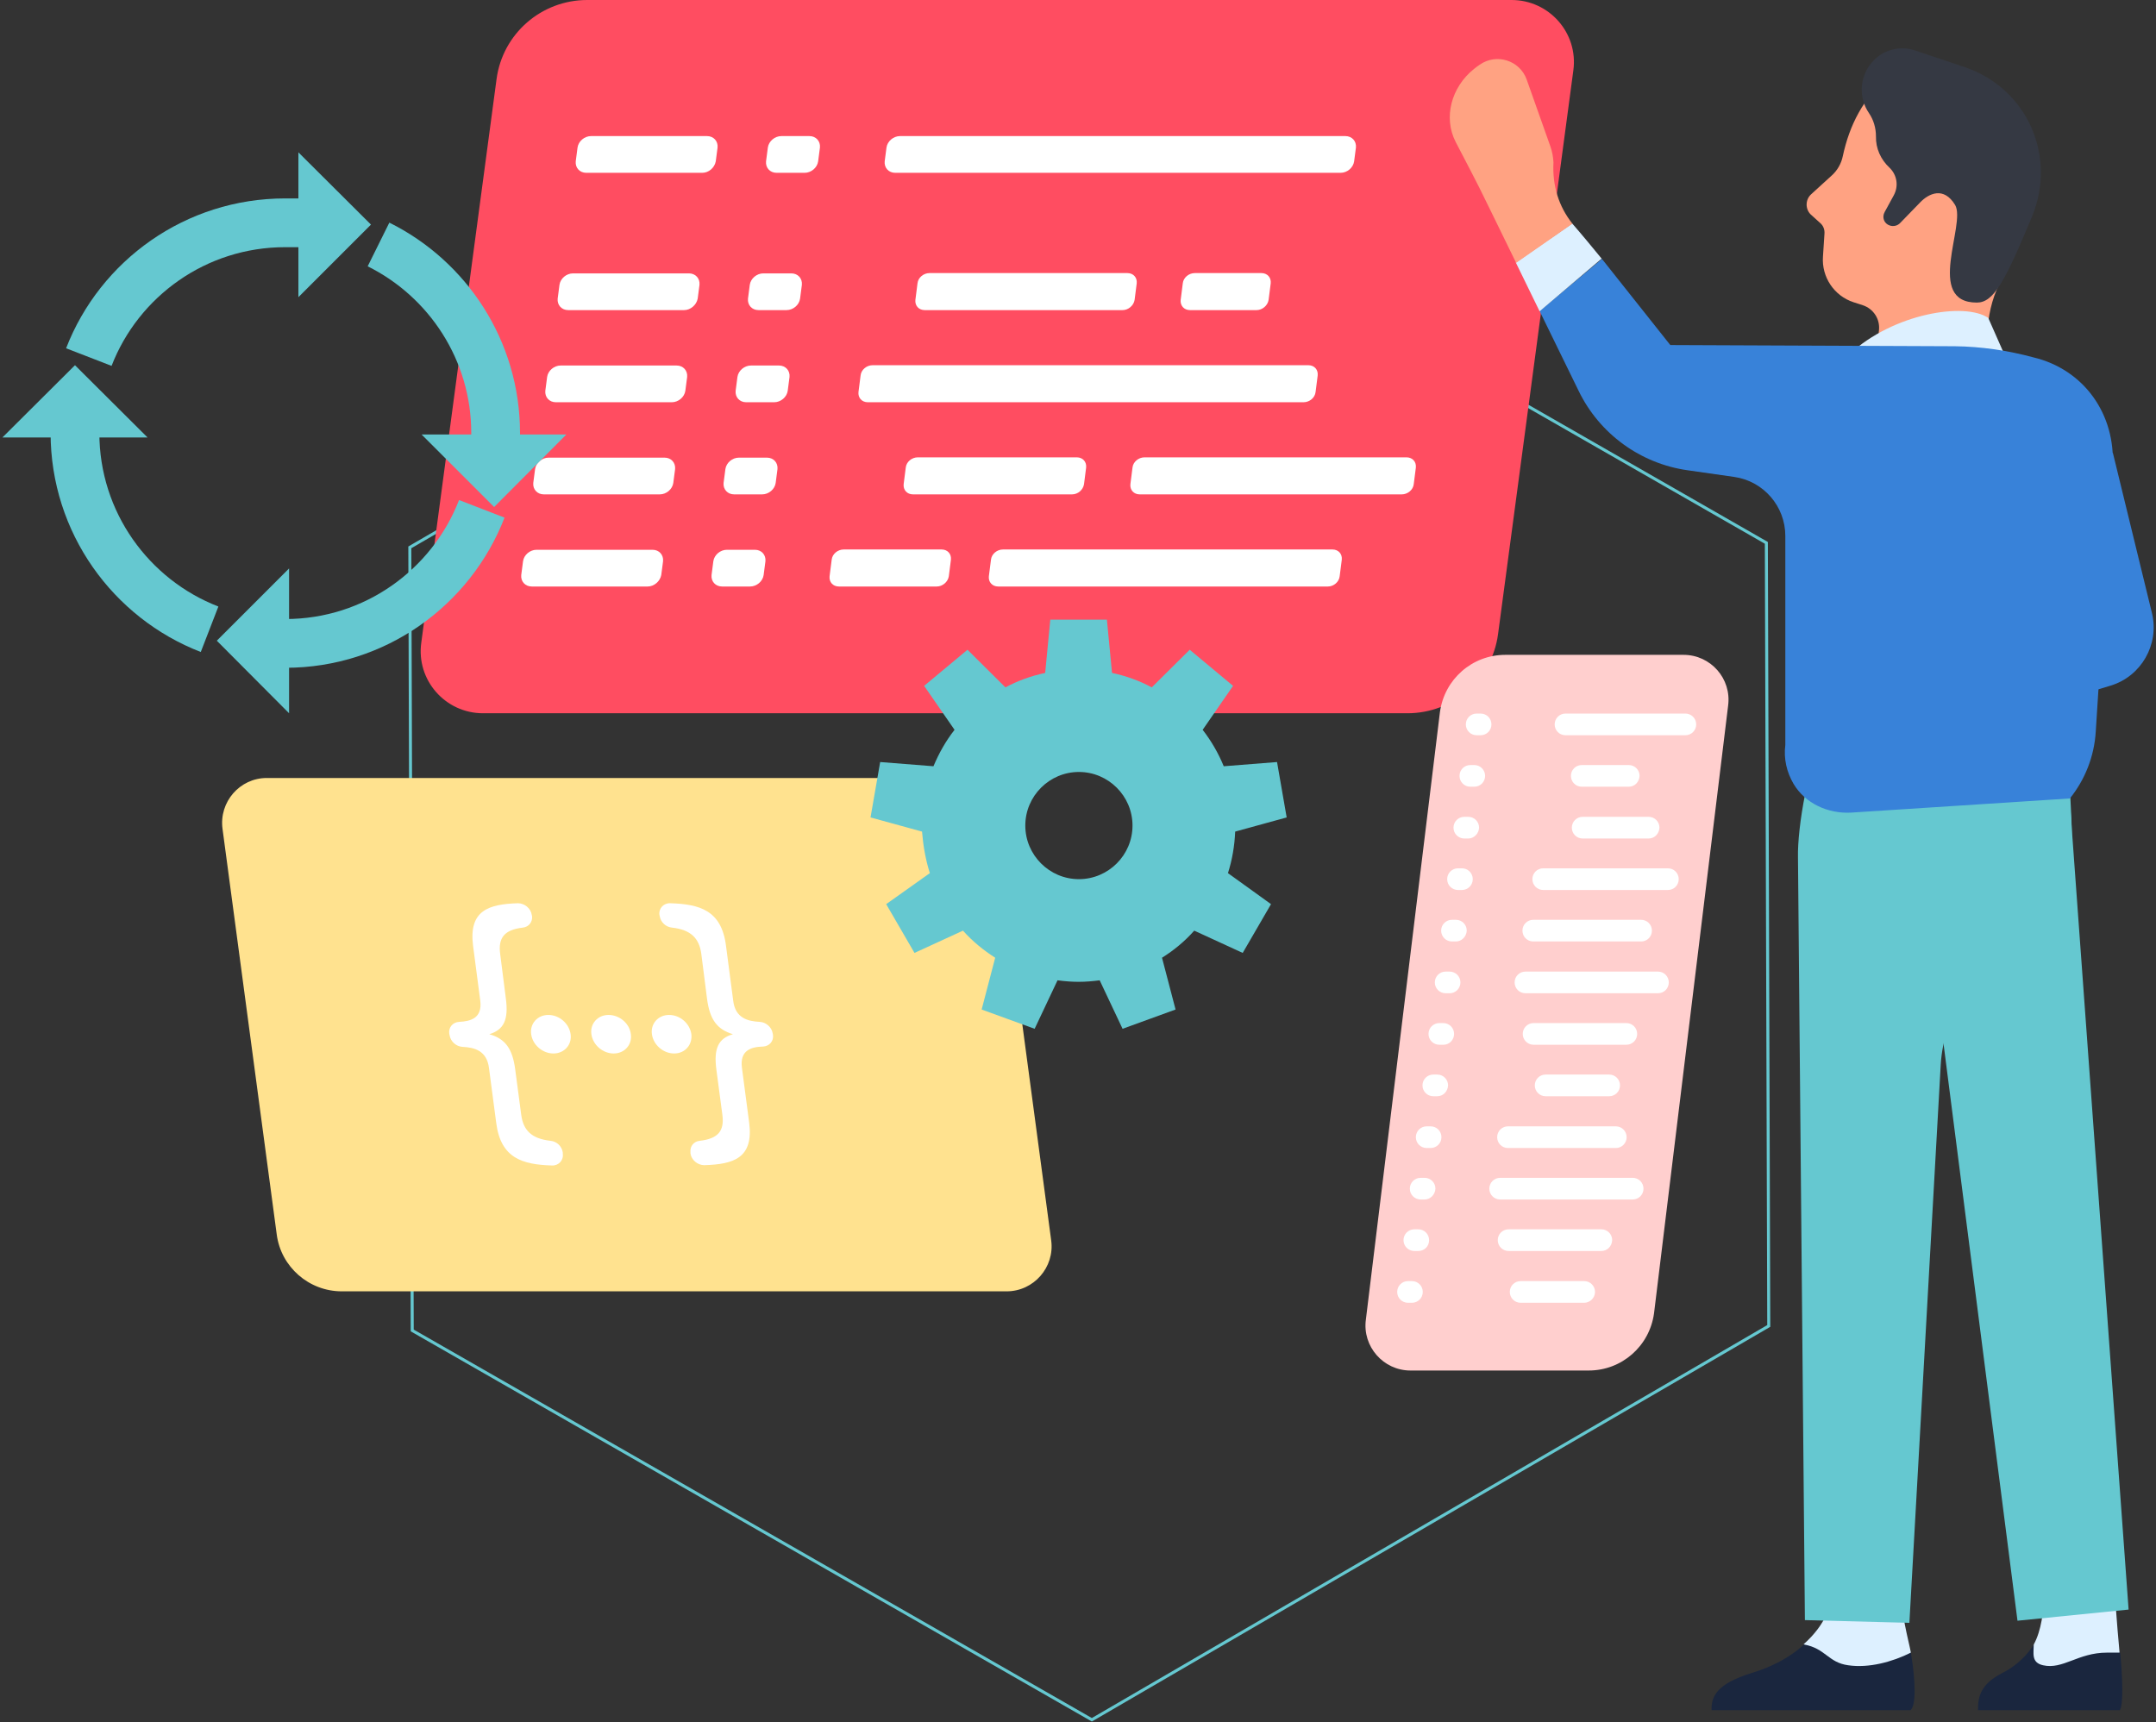 <svg xmlns="http://www.w3.org/2000/svg" fill="none" viewBox="0 0 716 572" height="572" width="716">
<rect x="0" y="0" width="716" height="572" fill="#333333" stroke="none"/>
<g clip-path="url(#clip0_3_2)">
<path stroke-miterlimit="10" stroke="#65C8D0" d="M136.9 441.9L136.1 181.8L361 51L586.6 180.3L587.4 440.4L362.6 571.2L136.9 441.9Z"></path>
<path fill="#FF4D61" d="M502 0H195C179.8 0 166.9 11.2 164.9 26.3L139.9 213.5C138.2 225.9 147.9 236.9 160.4 236.9H467.4C482.6 236.9 495.5 225.7 497.5 210.6L522.5 23.4C524.2 11 514.5 0 502 0Z"></path>
<path fill="white" d="M417.3 103H395.2C393.2 103 391.9 101.5 392.1 99.6L392.8 94.1C393 92.2 394.8 90.7 396.8 90.7H418.9C420.9 90.7 422.2 92.2 422 94.1L421.3 99.6C421 101.5 419.2 103 417.3 103Z"></path>
<path fill="white" d="M372.8 103H307.1C305.1 103 303.8 101.5 304 99.6L304.7 94.1C304.9 92.2 306.7 90.7 308.7 90.7H374.4C376.4 90.7 377.7 92.2 377.5 94.1L376.8 99.6C376.5 101.5 374.7 103 372.8 103Z"></path>
<path fill="white" d="M432.9 133.6H288.2C286.2 133.6 284.9 132.1 285.1 130.2L285.8 124.7C286 122.8 287.8 121.3 289.8 121.3H434.5C436.5 121.3 437.8 122.8 437.6 124.7L436.9 130.2C436.7 132.1 434.9 133.6 432.9 133.6Z"></path>
<path fill="white" d="M465.5 164.2H378.5C376.5 164.2 375.2 162.7 375.4 160.8L376.1 155.3C376.3 153.4 378.1 151.9 380.1 151.9H467.1C469.1 151.9 470.4 153.4 470.2 155.3L469.5 160.8C469.3 162.7 467.5 164.2 465.5 164.2Z"></path>
<path fill="white" d="M356 164.2H303.2C301.2 164.2 299.9 162.7 300.1 160.8L300.8 155.3C301 153.4 302.8 151.9 304.8 151.9H357.6C359.6 151.9 360.9 153.4 360.7 155.3L360 160.8C359.7 162.7 358 164.2 356 164.2Z"></path>
<path fill="white" d="M441 194.8H331.5C329.5 194.8 328.2 193.3 328.4 191.4L329.1 185.9C329.3 184 331.1 182.5 333.1 182.5H442.5C444.5 182.5 445.8 184 445.6 185.9L444.9 191.4C444.7 193.3 442.9 194.8 441 194.8Z"></path>
<path fill="white" d="M311.1 194.8H278.6C276.6 194.8 275.3 193.3 275.5 191.4L276.2 185.9C276.4 184 278.2 182.5 280.2 182.5H312.7C314.7 182.5 316 184 315.8 185.9L315.1 191.4C314.8 193.3 313 194.8 311.1 194.8Z"></path>
<path fill="white" d="M261.2 103H251.9C249.7 103 248.2 101.3 248.4 99.2L249 94.6C249.3 92.5 251.3 90.8 253.5 90.8H262.8C265 90.8 266.5 92.5 266.3 94.6L265.7 99.2C265.4 101.3 263.4 103 261.2 103Z"></path>
<path fill="white" d="M257.1 133.6H247.8C245.6 133.6 244.1 131.9 244.3 129.8L244.9 125.2C245.2 123.1 247.2 121.4 249.4 121.4H258.7C260.9 121.4 262.4 123.1 262.2 125.2L261.6 129.8C261.3 131.9 259.3 133.6 257.1 133.6Z"></path>
<path fill="white" d="M253.1 164.2H243.8C241.6 164.2 240.1 162.5 240.3 160.4L240.9 155.8C241.2 153.7 243.2 152 245.4 152H254.7C256.9 152 258.4 153.7 258.2 155.8L257.6 160.4C257.3 162.5 255.3 164.2 253.1 164.2Z"></path>
<path fill="white" d="M249.1 194.8H239.8C237.6 194.8 236.1 193.1 236.3 191L236.9 186.4C237.2 184.3 239.2 182.6 241.4 182.6H250.7C252.9 182.6 254.4 184.3 254.2 186.4L253.6 191C253.3 193.1 251.3 194.8 249.1 194.8Z"></path>
<path fill="white" d="M227.2 103H188.7C186.5 103 185 101.3 185.2 99.2L185.8 94.6C186.1 92.5 188.1 90.8 190.3 90.8H228.8C231 90.8 232.5 92.5 232.3 94.6L231.7 99.2C231.3 101.3 229.3 103 227.2 103Z"></path>
<path fill="white" d="M223.1 133.6H184.6C182.4 133.6 180.9 131.9 181.1 129.8L181.7 125.2C182 123.1 184 121.4 186.2 121.4H224.7C226.9 121.4 228.4 123.1 228.2 125.2L227.6 129.8C227.3 131.9 225.3 133.6 223.1 133.6Z"></path>
<path fill="white" d="M219.1 164.2H180.6C178.4 164.2 176.9 162.5 177.1 160.4L177.7 155.8C178 153.7 180 152 182.2 152H220.7C222.9 152 224.4 153.7 224.2 155.8L223.6 160.4C223.3 162.5 221.3 164.2 219.1 164.2Z"></path>
<path fill="white" d="M215.1 194.8H176.6C174.4 194.8 172.9 193.1 173.1 191L173.7 186.4C174 184.3 176 182.6 178.2 182.6H216.7C218.9 182.6 220.4 184.3 220.2 186.4L219.6 191C219.2 193.1 217.2 194.8 215.1 194.8Z"></path>
<path fill="white" d="M267.2 57.4H257.9C255.7 57.4 254.2 55.7 254.4 53.6L255 49C255.3 46.9 257.3 45.2 259.5 45.2H268.8C271 45.2 272.5 46.9 272.3 49L271.7 53.6C271.4 55.7 269.4 57.4 267.2 57.4Z"></path>
<path fill="white" d="M233.2 57.4H194.7C192.5 57.4 191 55.7 191.2 53.6L191.8 49C192.1 46.9 194.1 45.2 196.3 45.2H234.8C237 45.2 238.5 46.9 238.3 49L237.7 53.6C237.3 55.7 235.4 57.4 233.2 57.4Z"></path>
<path fill="white" d="M445.2 57.4H297.3C295.1 57.4 293.6 55.7 293.8 53.6L294.4 49C294.7 46.9 296.7 45.2 298.9 45.2H446.8C449 45.2 450.5 46.9 450.3 49L449.7 53.6C449.4 55.7 447.4 57.4 445.2 57.4Z"></path>
<path fill="#FFE28F" d="M88.6 258.4H309.5C320.4 258.4 329.7 266.5 331.1 277.3L349.1 412C350.3 420.9 343.3 428.9 334.3 428.9H113.5C102.6 428.9 93.3 420.8 91.9 410L73.9 275.3C72.7 266.4 79.6 258.4 88.6 258.4Z"></path>
<path fill="white" d="M252.3 339.4C248.4 339.2 244.2 338.2 243.5 332.4L241.1 314.1C239.6 302.3 232.3 300.3 222.6 300C220.4 299.9 218.7 301.7 219 303.9L219.1 304.3C219.4 306.3 221.1 307.9 223.2 308.1C229.4 308.8 232.2 311.6 232.9 316.8L234.8 331.7C235.7 338.6 238.1 341.9 243.4 343.5C238.5 344.9 237 348.3 237.9 355.2L239.9 370.3C240.6 375.6 238.5 378.2 232.4 378.9C230.4 379.1 229.1 380.7 229.3 382.7V383.1C229.6 385.3 231.7 387 233.9 387C243.7 386.7 250.3 384.6 248.8 372.9L246.4 354.7C245.6 348.8 249.5 347.7 253.4 347.6C255.5 347.5 257 345.8 256.7 343.7L256.6 343.2C256.3 341.2 254.4 339.5 252.3 339.4Z"></path>
<path fill="white" d="M182.8 378.9C176.6 378.2 173.8 375.5 173.1 370.3L171.1 355.2C170.2 348.3 167.8 345 162.5 343.5C167.4 342 168.9 338.6 168 331.7L166.1 316.8C165.4 311.5 167.5 308.8 173.6 308.1C175.6 307.9 176.9 306.2 176.7 304.3L176.6 303.9C176.3 301.7 174.2 300 172 300C162.4 300.3 155.6 302.3 157.1 314.1L159.5 332.4C160.2 338.2 156.3 339.2 152.5 339.4C150.4 339.5 148.9 341.2 149.2 343.3L149.3 343.8C149.6 345.9 151.5 347.6 153.6 347.7C157.5 347.9 161.7 348.9 162.4 354.8L164.8 373C166.3 384.7 173.5 386.8 183.3 387.1C185.5 387.2 187.2 385.4 186.9 383.2V382.8C186.6 380.7 184.9 379.1 182.8 378.9Z"></path>
<path fill="white" d="M182.1 337.1C178.5 337.1 175.9 340 176.4 343.5C176.9 347.1 180.2 349.9 183.8 349.9C187.4 349.9 190 347 189.5 343.5C189 339.9 185.7 337.1 182.1 337.1Z"></path>
<path fill="white" d="M202.1 337.1C198.5 337.1 195.9 340 196.4 343.5C196.9 347.1 200.2 349.9 203.8 349.9C207.4 349.9 210 347 209.5 343.5C209.1 339.9 205.7 337.1 202.1 337.1Z"></path>
<path fill="white" d="M229.6 343.5C229.1 339.9 225.8 337.1 222.2 337.1C218.6 337.1 216 340 216.5 343.5C217 347.1 220.3 349.9 223.9 349.9C227.5 349.9 230 347 229.6 343.5Z"></path>
<path fill="#FFCFCE" d="M559.1 217.5H499.9C488.9 217.5 479.7 225.6 478.2 236.5L453.6 438.3C452.4 447.2 459.4 455.2 468.4 455.2H527.6C538.6 455.2 547.8 447.1 549.3 436.2L573.9 234.4C575.1 225.4 568.1 217.5 559.1 217.5Z"></path>
<path fill="white" d="M534.4 364.1H513.3C511.3 364.1 509.7 362.5 509.7 360.5C509.7 358.5 511.3 356.9 513.3 356.9H534.4C536.4 356.9 538 358.5 538 360.5C538 362.5 536.4 364.1 534.4 364.1Z"></path>
<path fill="white" d="M540.1 347H509.3C507.3 347 505.7 345.4 505.7 343.4C505.7 341.4 507.3 339.8 509.3 339.8H540.1C542.1 339.8 543.7 341.4 543.7 343.4C543.7 345.4 542.1 347 540.1 347Z"></path>
<path fill="white" d="M550.6 329.9H506.6C504.6 329.9 503 328.3 503 326.3C503 324.3 504.6 322.7 506.6 322.7H550.6C552.6 322.7 554.2 324.3 554.2 326.3C554.2 328.3 552.6 329.9 550.6 329.9Z"></path>
<path fill="white" d="M545 312.7H509.2C507.2 312.7 505.6 311.1 505.6 309.1C505.6 307.1 507.2 305.5 509.2 305.5H545C547 305.5 548.6 307.1 548.6 309.1C548.6 311.1 547 312.7 545 312.7Z"></path>
<path fill="white" d="M553.9 295.6H512.5C510.5 295.6 508.9 294 508.9 292C508.9 290 510.5 288.4 512.5 288.4H553.9C555.9 288.4 557.5 290 557.5 292C557.5 294 555.9 295.6 553.9 295.6Z"></path>
<path fill="white" d="M547.5 278.5H525.6C523.6 278.5 522 276.9 522 274.9C522 272.9 523.6 271.3 525.6 271.3H547.5C549.5 271.3 551.1 272.9 551.1 274.9C551 276.9 549.5 278.5 547.5 278.5Z"></path>
<path fill="white" d="M540.9 261.3H525.3C523.3 261.3 521.7 259.7 521.7 257.7C521.7 255.7 523.3 254.1 525.3 254.1H540.9C542.9 254.1 544.5 255.7 544.5 257.7C544.4 259.7 542.9 261.3 540.9 261.3Z"></path>
<path fill="white" d="M559.7 244.2H519.9C517.9 244.2 516.3 242.6 516.3 240.6C516.3 238.6 517.9 237 519.9 237H559.7C561.7 237 563.3 238.6 563.3 240.6C563.3 242.6 561.7 244.2 559.7 244.2Z"></path>
<path fill="white" d="M477.3 364.1H476C474 364.1 472.4 362.5 472.4 360.5C472.4 358.5 474 356.9 476 356.9H477.3C479.3 356.9 480.9 358.5 480.9 360.5C480.8 362.5 479.3 364.1 477.3 364.1Z"></path>
<path fill="white" d="M479.4 347H478C476 347 474.4 345.4 474.4 343.4C474.4 341.4 476 339.8 478 339.8H479.3C481.3 339.8 482.9 341.4 482.9 343.4C482.9 345.4 481.3 347 479.4 347Z"></path>
<path fill="white" d="M481.4 329.9H480.1C478.1 329.9 476.5 328.3 476.5 326.3C476.5 324.3 478.1 322.7 480.1 322.7H481.4C483.4 322.7 485 324.3 485 326.3C485 328.3 483.4 329.9 481.4 329.9Z"></path>
<path fill="white" d="M483.5 312.7H482.2C480.2 312.7 478.6 311.1 478.6 309.1C478.6 307.1 480.2 305.5 482.2 305.5H483.5C485.5 305.5 487.1 307.1 487.1 309.1C487 311.1 485.4 312.7 483.5 312.7Z"></path>
<path fill="white" d="M485.5 295.6H484.2C482.2 295.6 480.6 294 480.6 292C480.6 290 482.2 288.4 484.2 288.4H485.5C487.5 288.4 489.1 290 489.1 292C489.1 294 487.5 295.6 485.5 295.6Z"></path>
<path fill="white" d="M526.1 432.7H505C503 432.7 501.4 431.1 501.4 429.1C501.4 427.1 503 425.5 505 425.5H526.1C528.1 425.5 529.7 427.1 529.7 429.1C529.7 431.1 528 432.7 526.1 432.7Z"></path>
<path fill="white" d="M531.8 415.5H501C499 415.5 497.4 413.9 497.4 411.9C497.4 409.9 499 408.3 501 408.3H531.8C533.8 408.3 535.4 409.9 535.4 411.9C535.3 414 533.7 415.5 531.8 415.5Z"></path>
<path fill="white" d="M542.2 398.4H498.2C496.2 398.4 494.6 396.8 494.6 394.8C494.6 392.8 496.2 391.2 498.2 391.2H542.2C544.2 391.2 545.8 392.8 545.8 394.8C545.8 396.8 544.2 398.4 542.2 398.4Z"></path>
<path fill="white" d="M536.6 381.3H500.8C498.8 381.3 497.2 379.7 497.2 377.7C497.2 375.7 498.8 374.1 500.8 374.1H536.6C538.6 374.1 540.2 375.7 540.2 377.7C540.2 379.7 538.6 381.3 536.6 381.3Z"></path>
<path fill="white" d="M468.9 432.7H467.6C465.6 432.7 464 431.1 464 429.1C464 427.1 465.6 425.5 467.6 425.5H468.9C470.9 425.5 472.5 427.1 472.5 429.1C472.5 431.1 470.9 432.7 468.9 432.7Z"></path>
<path fill="white" d="M471 415.5H469.7C467.7 415.5 466.1 413.9 466.1 411.9C466.1 409.9 467.7 408.3 469.7 408.3H471C473 408.3 474.6 409.9 474.6 411.9C474.6 414 473 415.5 471 415.5Z"></path>
<path fill="white" d="M473.1 398.4H471.8C469.8 398.4 468.2 396.8 468.2 394.8C468.2 392.8 469.8 391.2 471.8 391.2H473.1C475.1 391.2 476.7 392.8 476.7 394.8C476.6 396.8 475 398.4 473.1 398.4Z"></path>
<path fill="white" d="M475.1 381.3H473.8C471.8 381.3 470.2 379.7 470.2 377.7C470.2 375.7 471.8 374.1 473.8 374.1H475.1C477.1 374.1 478.7 375.7 478.7 377.7C478.7 379.7 477.1 381.3 475.1 381.3Z"></path>
<path fill="white" d="M487.6 278.5H486.3C484.3 278.5 482.7 276.9 482.7 274.9C482.7 272.9 484.3 271.3 486.3 271.3H487.6C489.6 271.3 491.2 272.9 491.2 274.9C491.1 276.9 489.5 278.5 487.6 278.5Z"></path>
<path fill="white" d="M489.6 261.3H488.3C486.3 261.3 484.7 259.7 484.7 257.7C484.7 255.7 486.3 254.1 488.3 254.1H489.6C491.6 254.1 493.2 255.7 493.2 257.7C493.2 259.7 491.6 261.3 489.6 261.3Z"></path>
<path fill="white" d="M491.7 244.2H490.4C488.4 244.2 486.8 242.6 486.8 240.6C486.8 238.6 488.4 237 490.4 237H491.7C493.7 237 495.3 238.6 495.3 240.6C495.3 242.6 493.7 244.2 491.7 244.2Z"></path>
<path fill="#65C8D0" d="M612.5 323.6L615.5 288.8C615.7 284.1 617 276.3 619.3 268L677.5 252.5C682.3 251.2 687.1 254.7 687.3 259.7L687.9 271.8C688.5 285 686.5 298.3 681.5 310.8C670.3 338.8 633.4 345.4 612.5 323.6Z"></path>
<path fill="#3882D9" d="M701 227.7L658.5 240.5V135L701.7 150.5L714.7 203.8C717.1 214.1 711.1 224.6 701 227.7Z"></path>
<path fill="#DDF0FF" d="M703.9 548.9C703.1 541 701.9 522.7 701 513.7L677.9 514.9C678.8 520 680.4 537.1 675.4 546.2C669.5 563.6 695.5 563.1 703.9 548.9Z"></path>
<path fill="#1A263E" d="M699.7 548.9C690.1 548.9 685.1 554.6 678.5 553.1C674.5 552.2 675.4 549.1 675.4 546.2C675.2 546.5 675 546.8 674.8 547.2C671.9 551.2 668.5 553.9 664.9 555.7C657.9 559.3 656.8 563.4 656.9 568H668.1H697H704C705.2 566.2 704.9 557 704.1 548.9H699.7Z"></path>
<path fill="#65C8D0" d="M687.1 262.4L706.9 534.6L670 538.3L637.5 284.7L687.1 262.4Z"></path>
<path fill="#DDF0FF" d="M634.6 548.9C633.8 544.6 631.2 535.9 631.2 526.4V513.9L608.4 514.6C607.2 519.7 613.7 533 599 546.1C609.7 556.7 620.8 563.1 634.6 548.9Z"></path>
<path fill="#1A263E" d="M634.6 548.9C628.4 552 620.6 554.1 613.8 553.1C607.1 552.2 606.3 547.5 599.1 546.2C598.7 546.5 598.4 546.8 598 547.2C593.2 551.2 587.6 553.9 581.6 555.7C570.1 559.3 568.3 563.4 568.4 568H634.5C636.5 566.2 636 557.5 634.7 549.6C634.7 549.4 634.7 549.1 634.6 548.9Z"></path>
<path fill="#65C8D0" d="M646.9 273.6C661.7 276.7 669.6 291.6 664.6 306.8C662 314.9 658.2 322.5 653.2 329.5C648.1 336.5 645 344.8 644.5 353.8L634.1 539L599.4 538.1L597.1 284.7C597 279.9 597.8 272.1 599.5 263.6L646.9 273.6Z"></path>
<path fill="#FFA282" d="M601.5 64.5L608.3 58.3C610.2 56.6 611.5 54.3 612 51.8C614.2 41.7 618.5 32.8 627.9 24.4L634 19L649.5 24.2C670.5 31.3 680.5 54.3 671.5 74.7C670.1 77.9 669 81.2 668.2 84.5C667.5 87.3 666.4 90 665 92.4C662.1 97.4 660.6 103 660.1 108.8L658.9 122.9L622.6 122L624 109.7C624.4 106 622.2 102.6 618.7 101.4L615.6 100.4C609.1 98.3 604.9 92 605.4 85.2L605.9 77.6C606 76.2 605.5 74.9 604.4 74L601.3 71.2C599.5 69.4 599.5 66.3 601.5 64.5Z"></path>
<path fill="#DDF0FF" d="M660.3 105.6C652.6 100.3 628.9 104 614.1 117.7L615.8 121.5L666.3 119.2L660.3 105.6Z"></path>
<path fill="#3882D9" d="M614.7 269.9C607.1 270.3 599.5 266.9 595.6 260.3C593.4 256.5 592.3 252.1 592.9 247.4V178C592.9 168.2 585.7 159.8 575.9 158.4L560.5 156.2C544.8 154 531.2 144.1 524.3 129.9L511.3 103.3L532 86L554.7 114.6L649.2 115C658 115.1 666.8 116.4 675.3 118.7C692 122.7 702.7 137.5 701.6 155.2L696 242.9C695.5 251.4 692.3 259.1 687.4 265.2L614.7 269.9Z"></path>
<path fill="#353943" d="M621.5 20.9C624.9 16.7 630.7 15 635.8 16.7L652.5 22.3C673.1 29.3 683.2 51.7 674.8 72C665.8 93.6 662.1 100.5 656.5 100.5C639.2 100.5 653 74.5 649.3 68.1C645.5 61.8 640.5 64.3 637.7 67.2L631.1 74C630.2 75 628.8 75.3 627.6 74.9C625.7 74.3 624.9 72.2 625.9 70.4L628.9 64.9C630.6 61.8 630 58.1 627.5 55.7C624.6 53 622.9 49.3 623 45.3C623 42.5 622.2 39.8 620.7 37.6C617.2 32.5 617.5 25.7 621.5 20.9Z"></path>
<path fill="#DDF0FF" d="M511.3 103.4L503.4 87.2L522.1 74.2C525.5 78.1 528.7 82 531.9 85.9L511.3 103.4Z"></path>
<path fill="#FFA282" d="M522.2 74.3L503.5 87.3C488 55.6 493 65.6 483.4 47.1C479.3 39.1 481.9 29 489.5 22.9C490.1 22.4 490.8 21.9 491.4 21.5C496.9 17.6 504.7 20 507 26.4L514.9 48.7C515.5 50.4 515.8 52.2 515.9 53.9C515.5 61.6 517.6 68.5 522.2 74.3Z"></path>
<path stroke-miterlimit="10" stroke-width="16.195" stroke="#65C8D0" d="M125.7 81.2C148.7 92.6 164.6 116.4 164.6 143.8V155.9"></path>
<path stroke-miterlimit="10" stroke-width="16.195" stroke="#65C8D0" d="M29.5 118.6C39.6 92.5 65 74 94.7 74H111.1"></path>
<path fill="#65C8D0" d="M99.1 50.6L123.2 74.6L99.1 98.7V50.6Z"></path>
<path fill="#65C8D0" d="M188.1 144.3L164.1 168.4L140 144.3H188.1Z"></path>
<path fill="#65C8D0" d="M96 188.8L72 212.8L96 236.9V188.8Z"></path>
<path fill="#65C8D0" d="M49 145.3L24.9 121.3L0.8 145.3H49Z"></path>
<path stroke-miterlimit="10" stroke-width="16.195" stroke="#65C8D0" d="M69.6 209C43.5 198.9 24.9 173.5 24.9 143.8V132.5"></path>
<path stroke-miterlimit="10" stroke-width="16.195" stroke="#65C8D0" d="M160 169C149.9 195.1 124.5 213.7 94.8 213.7"></path>
<path fill="#65C8D0" d="M308.8 290L294.3 300.3L299 308.4L303.7 316.5L319.8 309.1C322.9 312.6 326.6 315.6 330.5 318.1L326 335.3L334.8 338.5L343.6 341.7L351.2 325.6C353.5 325.9 355.8 326.1 358.2 326.1C360.6 326.1 362.9 325.9 365.2 325.6L372.8 341.7L381.6 338.5L390.4 335.3L385.9 318.1C389.9 315.6 393.5 312.6 396.6 309.1L412.7 316.5L417.4 308.4L422.1 300.3L407.8 290C409.2 285.6 410 281 410.2 276.2L427.3 271.5L425.7 262.3L424.1 253.1L406.4 254.5C404.6 250.1 402.2 246 399.4 242.4L409.5 227.8L402.3 221.8L395.1 215.8L382.5 228.3C378.4 226.1 374 224.5 369.3 223.5L367.6 205.8H358.2H348.8L347.1 223.5C342.4 224.5 338 226.1 333.9 228.3L321.3 215.8L314.1 221.8L306.9 227.8L317 242.4C314.1 246.1 311.8 250.2 310 254.5L292.3 253.1L290.7 262.3L289.1 271.5L306.2 276.2C306.6 281 307.4 285.6 308.8 290ZM358.3 292C348.5 292 340.5 284 340.5 274.2C340.5 264.4 348.5 256.4 358.3 256.4C368.1 256.4 376.1 264.4 376.1 274.2C376.1 284 368.1 292 358.3 292Z"></path>
</g>
<defs>
<clipPath id="clip0_3_2">
<rect fill="white" height="572" width="716"></rect>
</clipPath>
</defs>
</svg>
